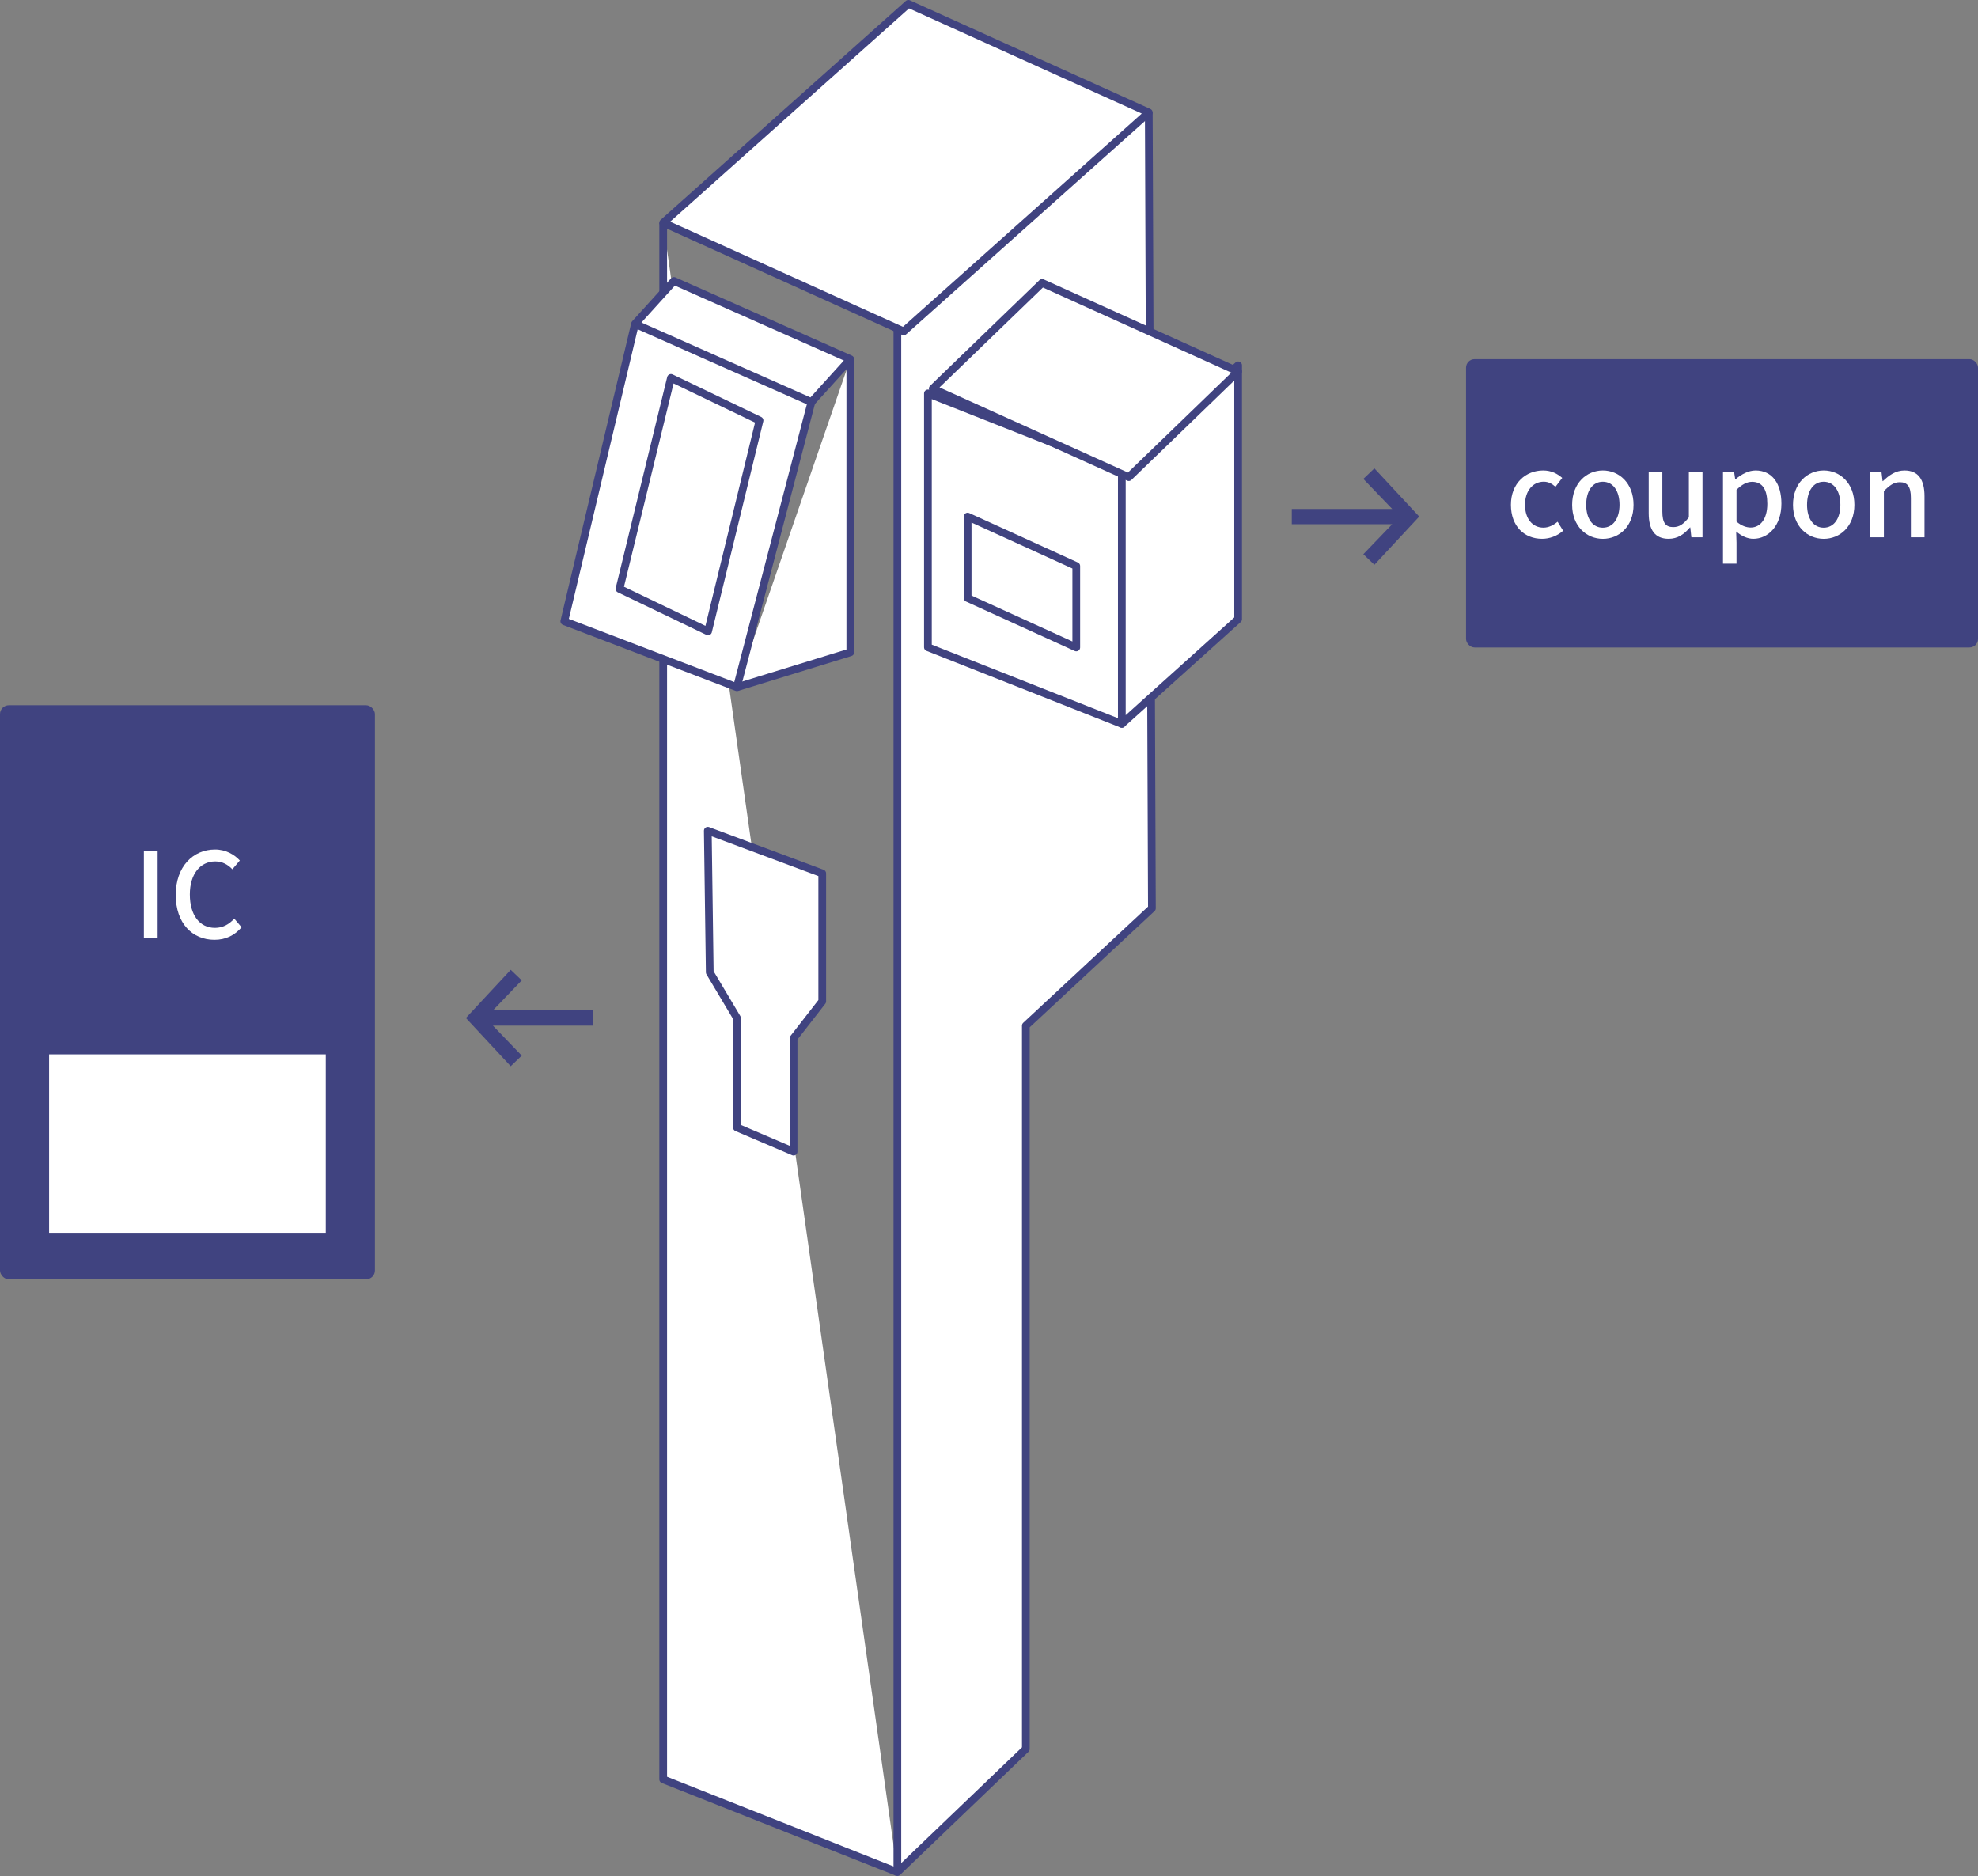 <?xml version="1.0" encoding="UTF-8"?><svg id="_レイヤー_2" xmlns="http://www.w3.org/2000/svg" viewBox="0 0 512.28 485.84"><rect x="0" y="0" width="512.28" height="485.84" fill="#808080" stroke="none"/><defs><style>.cls-1{stroke:#404380;stroke-linejoin:round;stroke-width:2px;}.cls-1,.cls-2{fill:#fff;}.cls-3{fill:#404380;}.cls-3,.cls-2{stroke-width:0px;}</style></defs><g id="_レイヤー_1-2"><polyline class="cls-1" points="171.76 57.69 171.76 460.82 232.41 484.84"/><polyline class="cls-1" points="220.22 93.01 220.22 168.94 190.85 177.98"/><polyline class="cls-1" points="164.46 83.88 146.15 160.9 190.85 177.98 210.15 104.13"/><polyline class="cls-1" points="232.41 85.08 232.41 484.84 265.68 452.95 265.68 265.62 298.33 235.23 297.52 29.13"/><polygon class="cls-1" points="290.54 187.47 240.32 167.63 240.32 101.89 290.54 121.73 290.54 187.47"/><polygon class="cls-1" points="290.54 187.47 320.66 160.35 320.66 94.61 290.54 121.73 290.54 187.47"/><polygon class="cls-1" points="297.52 29.13 235.25 1 171.76 57.69 234.04 85.82 297.52 29.13"/><polygon class="cls-1" points="320.66 96.2 269.9 73.27 241.57 100.64 292.33 123.57 320.66 96.2"/><polygon class="cls-1" points="278.74 167.68 250.61 154.88 250.61 133.78 278.74 146.59 278.74 167.68"/><polygon class="cls-1" points="210.15 104.13 164.46 83.88 174.53 72.76 220.22 93.01 210.15 104.13"/><polygon class="cls-1" points="183.38 163.52 160.44 152.5 173.77 97.87 196.71 108.89 183.38 163.52"/><polygon class="cls-1" points="183.31 215.14 212.95 226.19 212.95 259.34 205.53 268.88 205.53 298.26 190.85 291.99 190.85 263.61 183.82 251.81 183.31 215.14"/><polygon class="cls-3" points="355.95 121.3 353.09 124.03 360.56 131.81 334.56 131.81 334.56 131.81 334.56 135.76 360.56 135.76 353.09 143.53 355.95 146.27 367.56 133.78 355.95 121.3"/><polygon class="cls-3" points="132.27 276.13 135.13 273.39 127.66 265.62 153.66 265.62 153.66 265.62 153.66 261.67 127.66 261.67 135.13 253.89 132.27 251.16 120.66 263.64 132.27 276.13"/><rect class="cls-3" x="379.69" y="93.01" width="132.59" height="74.67" rx="2.21" ry="2.21"/><path class="cls-2" d="m391.31,130.74c0-5.64,3.9-8.9,8.35-8.9,2.15,0,3.71.86,4.94,1.93l-1.75,2.3c-.92-.83-1.87-1.32-3.04-1.32-2.82,0-4.85,2.39-4.85,5.98s1.93,5.92,4.76,5.92c1.41,0,2.67-.67,3.68-1.53l1.44,2.33c-1.54,1.38-3.53,2.09-5.46,2.09-4.57,0-8.07-3.22-8.07-8.81Z"/><path class="cls-2" d="m407.17,130.74c0-5.64,3.77-8.9,7.95-8.9s7.95,3.25,7.95,8.9-3.77,8.81-7.95,8.81-7.95-3.22-7.95-8.81Zm12.27,0c0-3.59-1.66-5.98-4.33-5.98s-4.3,2.39-4.3,5.98,1.66,5.92,4.3,5.92,4.33-2.36,4.33-5.92Z"/><path class="cls-2" d="m427,132.89v-10.62h3.53v10.19c0,2.92.83,4.05,2.82,4.05,1.56,0,2.64-.74,4.05-2.52v-11.72h3.53v16.88h-2.88l-.28-2.55h-.09c-1.53,1.78-3.19,2.94-5.52,2.94-3.59,0-5.16-2.36-5.16-6.66Z"/><path class="cls-2" d="m446.24,122.27h2.88l.28,1.84h.09c1.47-1.23,3.31-2.27,5.19-2.27,4.3,0,6.69,3.41,6.69,8.59,0,5.8-3.47,9.11-7.27,9.11-1.5,0-3.01-.67-4.45-1.9l.09,2.88v5.46h-3.5v-23.72Zm11.48,8.22c0-3.53-1.14-5.71-3.96-5.71-1.32,0-2.58.67-4.02,2.06v8.25c1.32,1.14,2.64,1.53,3.68,1.53,2.46,0,4.3-2.18,4.3-6.14Z"/><path class="cls-2" d="m464.37,130.74c0-5.64,3.77-8.9,7.95-8.9s7.95,3.25,7.95,8.9-3.77,8.81-7.95,8.81-7.95-3.22-7.95-8.81Zm12.27,0c0-3.59-1.66-5.98-4.33-5.98s-4.3,2.39-4.3,5.98,1.66,5.92,4.3,5.92,4.33-2.36,4.33-5.92Z"/><path class="cls-2" d="m484.41,122.27h2.88l.28,2.33h.09c1.57-1.5,3.28-2.76,5.58-2.76,3.59,0,5.19,2.39,5.19,6.69v10.62h-3.53v-10.19c0-2.92-.86-4.08-2.85-4.08-1.56,0-2.64.8-4.14,2.3v11.97h-3.5v-16.88Z"/><rect class="cls-3" y="182.65" width="97.1" height="148.66" rx="2.29" ry="2.29"/><rect class="cls-2" x="12.72" y="273.06" width="71.65" height="46.21"/><path class="cls-2" d="m37.26,220.43h3.56v22.58h-3.56v-22.58Z"/><path class="cls-2" d="m45.51,231.78c0-7.36,4.48-11.78,10.19-11.78,2.82,0,5.03,1.35,6.41,2.85l-1.93,2.27c-1.17-1.2-2.58-2.03-4.42-2.03-3.9,0-6.6,3.25-6.6,8.56s2.52,8.65,6.51,8.65c2.06,0,3.65-.92,5-2.39l1.9,2.24c-1.81,2.09-4.11,3.25-7.03,3.25-5.68,0-10.03-4.23-10.03-11.63Z"/></g></svg>